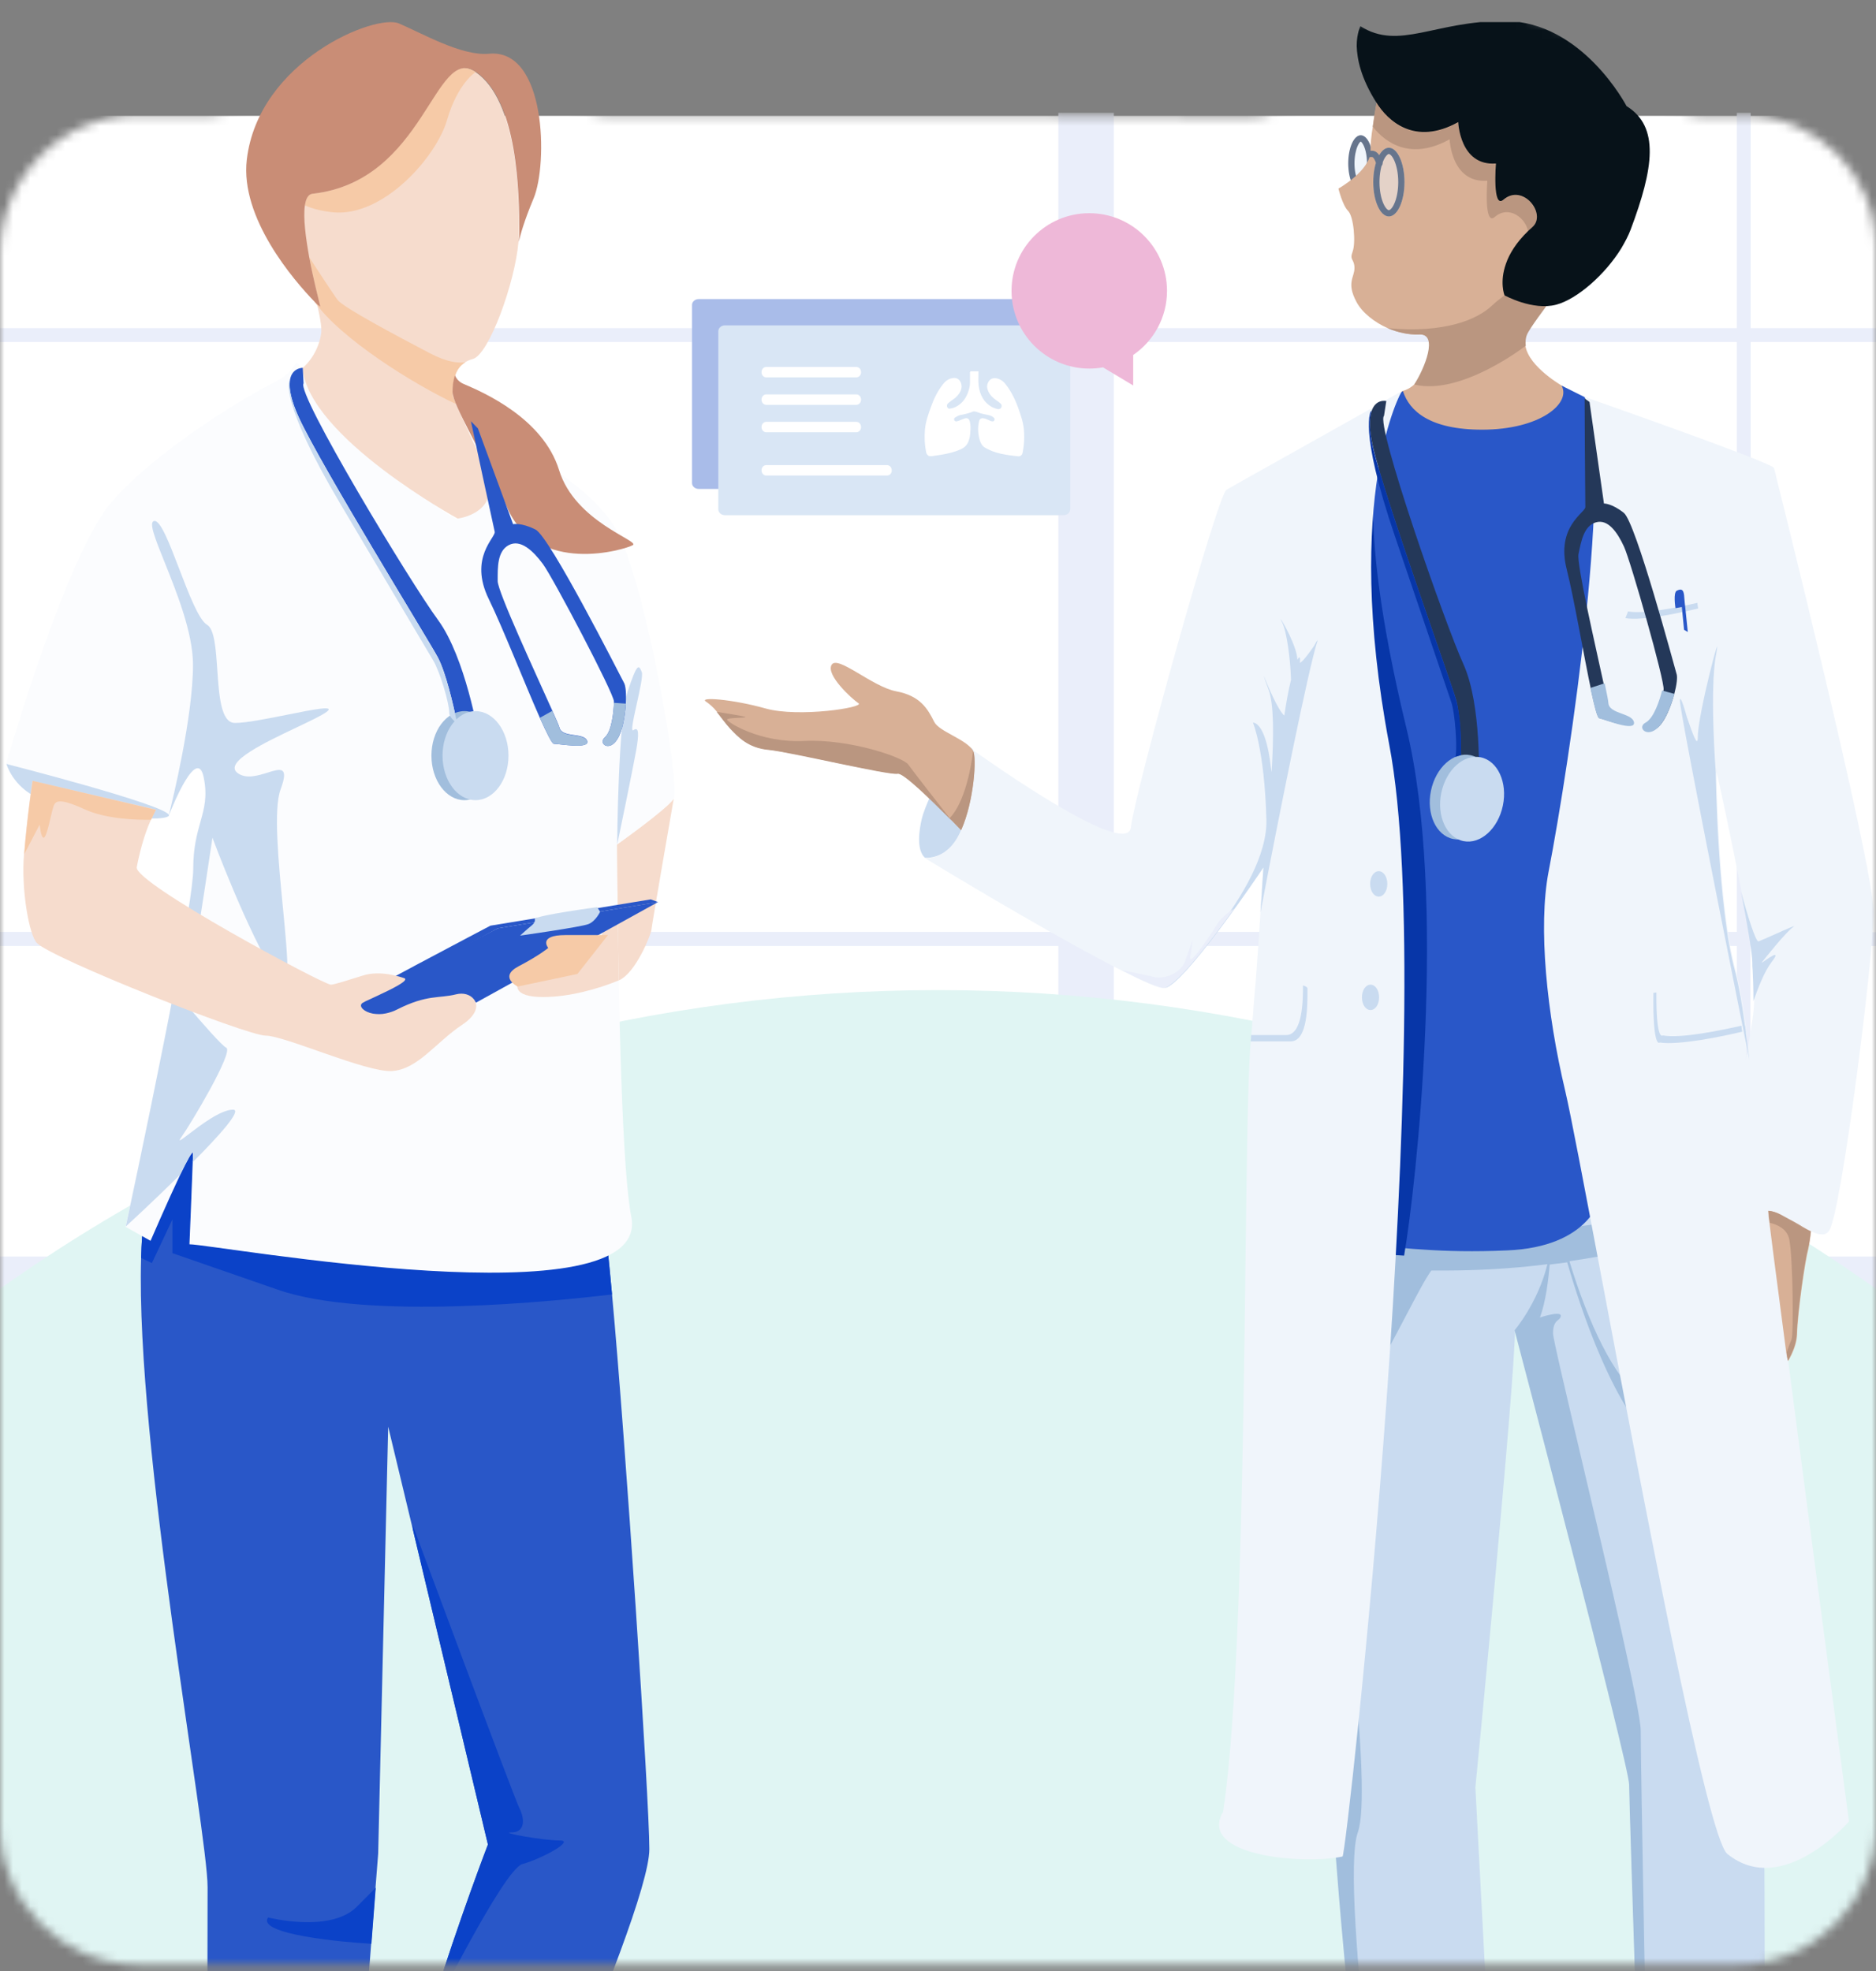 <?xml version="1.0" encoding="UTF-8"?> <svg xmlns="http://www.w3.org/2000/svg" width="216" height="227" viewBox="0 0 216 227" fill="none"><rect x="0" y="0" width="216" height="227" fill="#808080" stroke="none"/><mask id="mask0_7073_52133" style="mask-type:alpha" maskUnits="userSpaceOnUse" x="0" y="0" width="216" height="227"><path d="M216 210.24V28.49C216 20.077 209.163 13.266 200.75 13.299L196.051 13.318C193.08 13.329 190.366 11.636 189.07 8.962C188.175 7.115 186.581 5.7 184.641 5.03L173.322 1.12C171.185 0.382 168.916 0.105 166.665 0.307L161.041 0.813C157.334 1.146 154.155 3.592 152.881 7.089C151.495 10.895 147.868 13.421 143.817 13.403L108 13.239H69.696C66.629 13.239 63.924 11.233 63.034 8.298C62.37 6.106 60.67 4.382 58.489 3.686L51.505 1.457C48.528 0.506 45.337 0.449 42.327 1.292L34.623 3.449C32.375 4.078 30.683 5.935 30.263 8.231C29.734 11.132 27.207 13.239 24.258 13.239H16C7.163 13.239 0 20.403 0 29.239V210.24C0 219.076 7.163 226.24 16 226.24H200C208.837 226.24 216 219.076 216 210.24Z" fill="white"></path></mask><g mask="url(#mask0_7073_52133)"><rect y="13.341" width="216" height="212.899" fill="white"></rect><path opacity="0.4" d="M56.736 13.739L-1 121.739H40.983L100 13.739H56.736Z" fill="white"></path><path opacity="0.4" d="M104.039 13.739L46 121.739H54.961L113 13.739H104.039Z" fill="white"></path><path d="M252.414 39.386V37.79H201.57V12.981H199.974V37.79H128.246V12.981H121.856V37.79H49.921V12.981H48.325V37.79H-23.59V12.981H-30V144.7V155.269V249.019H-23.59V155.269H251.619V144.7H201.543V108.941H252.387V107.345H201.57V39.386H252.414ZM48.325 144.7H-23.59V108.941H48.325V144.7ZM48.325 107.312H-23.59V39.386H48.325V107.312ZM121.856 144.7H49.921V108.941H121.856V144.7ZM121.856 107.312H49.921V39.386H121.856V107.312ZM199.974 144.7H128.246V108.941H199.974V144.7ZM199.974 107.312H128.246V39.386H199.974V107.312Z" fill="#EAEEFA"></path><circle cx="108" cy="300.778" r="186.762" fill="#E0F5F3"></circle><path d="M74.765 212.933C74.765 220.839 53.224 267.444 53.224 267.444C53.224 267.444 42.703 270.347 42.516 267.444C41.956 258.456 45.847 243.508 49.613 231.433C52.944 220.777 56.181 212.408 56.181 212.408L47.528 176.088L44.695 164.29L43.543 213.458L43.232 217.411L42.734 223.866L39.279 268.308C35.792 270.594 25.956 271.953 25.396 268.308C23.621 256.881 23.901 224.669 23.901 217.318C23.901 210.925 15.621 166.544 16.244 144.895C16.275 144.03 16.306 143.165 16.368 142.362C16.524 140.015 16.866 137.853 17.364 135.969C20.695 123.492 69.38 137.729 69.38 137.729C69.38 137.729 69.629 140.355 70.033 144.555C70.158 145.914 70.314 147.427 70.469 149.064C72.025 165.927 74.765 207.312 74.765 212.933Z" fill="#2957C8"></path><path d="M70.469 149.064C64.212 149.805 42.267 152.121 31.963 148.508L19.855 144.308V140.416L17.489 145.45L16.244 144.863C16.275 143.999 16.306 143.165 16.368 142.331L17.333 142.856C17.333 142.856 22.22 131.552 22.22 132.757C22.22 133.961 21.816 143.257 21.816 143.257C22.248 143.257 23.793 143.471 26.091 143.789C36.363 145.21 61.69 148.713 70.033 144.524C70.139 145.47 70.231 146.474 70.327 147.535C70.373 148.032 70.419 148.542 70.469 149.064Z" fill="#0B42C8"></path><path d="M60.134 214.662C57.986 215.28 49.644 232.081 49.644 232.081L49.613 231.432C52.944 220.777 56.181 212.408 56.181 212.408L47.527 176.088L47.496 175.563C47.496 175.563 59.2 207.065 59.823 208.269C60.446 209.504 60.446 211.018 58.889 211.018C57.333 211.018 62.593 211.944 64.43 211.944C66.298 211.913 62.313 214.075 60.134 214.662Z" fill="#0B42C8"></path><path d="M42.765 223.835L43.263 217.38L41.053 219.604C37.971 222.63 30.874 220.808 30.874 220.808C29.473 222.754 39.652 223.68 42.765 223.835Z" fill="#0B42C8"></path><path d="M77.566 92.02C76.757 93.225 71.061 97.271 71.061 97.271C71.061 97.271 71.092 104.374 71.247 112.898C71.372 120.125 71.621 128.371 72.025 134.147C72.212 136.741 72.43 138.81 72.679 140.077C75.201 152.461 24.68 143.288 21.816 143.288C21.816 143.288 22.096 136.617 22.189 133.869C22.22 133.375 22.22 133.004 22.22 132.819C22.22 132.386 21.567 133.591 20.726 135.32C19.294 138.347 17.333 142.887 17.333 142.887L14.47 141.281V141.219C14.625 140.447 15.901 134.548 17.364 127.383C18.236 123.09 19.201 118.396 20.01 114.072C21.255 107.555 22.189 101.965 22.189 100.143C22.189 94.893 24.213 93.688 23.403 89.642C22.625 85.751 19.575 93.472 19.326 94.059C19.326 94.09 19.326 94.09 19.326 94.09L0.68 88.036C0.68 88.036 7.59 63.823 12.882 57.77C18.174 51.716 28.29 45.663 31.528 44.057C34.765 42.451 33.551 40.845 34.765 42.451C35.979 44.057 47.745 57.77 52.633 59.777C52.633 59.777 56.243 50.759 54.345 48.752C56.742 50.018 68.477 55.33 71.372 61.816C74.703 69.012 78.376 90.816 77.566 92.02Z" fill="#FBFCFE"></path><path d="M34.149 83.77C35.687 83.04 37.025 82.405 37.598 81.983C38.691 81.178 36.077 81.702 33.084 82.302C30.796 82.76 28.286 83.263 27.045 83.25C25.437 83.25 25.222 80.105 25.017 77.118C24.854 74.728 24.697 72.44 23.839 71.946C22.884 71.38 21.729 68.368 20.634 65.508C19.517 62.593 18.461 59.838 17.738 59.994C17.098 60.129 17.877 62.069 18.956 64.756C20.341 68.205 22.221 72.884 22.221 76.548C22.221 82.577 19.821 92.332 19.458 93.808L19.448 93.846C18.969 92.636 0.742 87.975 0.742 87.975C0.742 87.975 1.458 90.6 4.446 91.928C7.435 93.256 18.018 94.893 19.388 93.997C19.444 93.962 19.466 93.919 19.456 93.87C19.865 92.811 22.717 85.806 23.466 89.55C23.899 91.714 23.521 93.065 23.076 94.657C22.689 96.042 22.252 97.609 22.252 100.051C22.252 101.89 21.298 107.511 20.06 114.032C20.054 114.025 20.048 114.018 20.042 114.01C19.335 117.783 18.511 121.838 17.733 125.662C17.619 126.22 17.507 126.774 17.396 127.321C16.332 132.529 15.368 137.067 14.86 139.455C14.669 140.353 14.543 140.947 14.501 141.158V141.219C14.501 141.219 14.511 141.21 14.532 141.191V141.22C14.535 141.211 14.542 141.195 14.553 141.172C14.971 140.788 17.849 138.145 20.726 135.29C21.567 133.56 22.221 132.356 22.221 132.788C22.221 132.973 22.221 133.344 22.189 133.838C25.302 130.719 27.917 127.785 26.828 127.785C25.422 127.785 23.09 129.566 21.74 130.598C20.876 131.258 20.414 131.611 20.851 130.997C21.971 129.422 26.952 121.083 26.049 120.65C25.543 120.411 23.283 117.821 21.464 115.688C23.058 105.985 24.462 96.468 24.462 96.468C24.462 96.468 28.477 107.309 31.839 112.559C33.622 115.343 33.146 110.432 32.571 104.49C32.061 99.228 31.473 93.157 32.306 90.909C33.313 88.192 32.295 88.509 30.816 88.97C29.689 89.321 28.295 89.755 27.326 88.994C25.75 87.757 30.511 85.497 34.149 83.77Z" fill="#C9DBF0"></path><path d="M72.275 79.605C71.154 82.972 71.061 97.271 71.061 97.271C71.279 96.283 72.897 88.376 73.24 86.462C73.582 84.547 73.582 83.62 72.928 84.083C72.592 84.322 72.94 82.751 73.315 81.062C73.668 79.469 74.044 77.771 73.893 77.382C73.551 76.579 73.395 76.239 72.275 79.605Z" fill="#C9DBF0"></path><path d="M59.76 26.824C59.76 27.133 59.729 27.503 59.698 27.843C59.294 32.599 56.274 40.876 54.438 41.339C54.095 41.432 53.815 41.556 53.566 41.71C52.943 42.081 52.57 42.636 52.383 43.254C52.165 43.872 52.103 44.551 52.103 45.169C52.103 45.2 52.103 45.231 52.103 45.262C52.165 45.725 52.632 46.837 53.224 48.134C53.659 49.091 54.157 50.172 54.593 51.13C54.593 51.13 54.593 51.16 54.624 51.16C55.247 52.489 55.776 53.6 55.932 54.033C57.955 59.129 52.694 59.715 52.694 59.715C52.694 59.715 35.574 50.358 34.827 42.389C34.827 42.389 36.57 41.031 36.975 38.436C37.161 37.201 36.29 34.483 36.259 33.742C36.196 32.692 35.449 30.746 34.92 28.584C34.235 25.959 33.831 23.087 35.107 21.172C37.441 17.713 49.924 4.988 54.749 8.293C59.605 11.598 59.76 22.345 59.76 26.824Z" fill="#F6DCCD"></path><path d="M52.103 45.262C52.166 45.725 51.948 45.262 52.508 46.528C47.528 44.212 39.154 38.93 36.259 34.792C36.228 35.41 36.384 34.051 36.259 34.792C36.477 35.008 36.695 35.193 36.882 35.317C36.602 34.267 36.041 31.981 35.605 29.634C36.602 31.148 38.407 33.927 38.874 34.545C39.528 35.41 45.691 38.683 49.458 40.66C51.512 41.741 52.819 41.834 53.598 41.71C52.975 42.081 52.602 42.636 52.415 43.254C52.197 43.872 52.135 44.551 52.135 45.169C52.103 45.169 52.103 45.231 52.103 45.262Z" fill="#F6CAA7"></path><path d="M54.78 8.293C54.78 8.293 52.726 9.528 51.481 13.79C50.267 18.052 44.135 25.032 38.314 24.446C36.944 24.291 35.886 24.013 35.107 23.643C35.232 22.87 35.481 22.376 35.979 22.315C48.959 20.863 49.924 4.988 54.78 8.293Z" fill="#F6CAA7"></path><path d="M61.442 22.84C60.352 25.434 59.916 27.04 59.73 27.843C59.761 27.472 59.792 27.133 59.792 26.824C59.792 22.345 59.636 11.598 54.811 8.293C49.986 4.988 49.021 20.863 35.979 22.314C35.481 22.376 35.232 22.87 35.107 23.642C34.889 25.032 35.2 27.38 35.605 29.634C36.041 31.981 36.632 34.267 36.882 35.317C36.695 35.193 36.477 35.039 36.259 34.792C33.8 32.259 27.636 25.094 28.415 18.392C29.753 6.996 43.263 1.529 45.94 2.703C48.617 3.846 53.161 6.471 56.274 6.193C62.905 5.513 63.091 18.886 61.442 22.84Z" fill="#C98D76"></path><path d="M72.865 62.773C72.025 63.267 61.877 66.387 58.391 58.449C57.644 56.751 56.803 55.299 55.963 54.002C55.87 52.705 52.103 46.621 52.103 45.138C52.103 44.52 52.165 43.841 52.383 43.223C52.57 43.656 52.881 43.995 53.379 44.212C55.714 45.2 62.531 48.196 64.368 54.126C66.204 60.117 73.706 62.279 72.865 62.773Z" fill="#C98D76"></path><path d="M55.092 84.67L53.1 85.813C53.1 85.813 52.913 84.763 52.633 83.28C52.135 80.902 51.325 77.443 50.423 75.714C49.333 73.675 37.1 53.878 34.423 48.103C33.489 46.096 33.271 44.768 33.364 43.934C33.52 42.359 34.796 42.359 34.859 42.359L34.952 44.15C34.112 45.324 47.279 67.128 50.454 71.421C53.598 75.745 55.092 84.67 55.092 84.67Z" fill="#2957C8"></path><path d="M72.057 81.026C71.963 82.508 71.652 84.238 71.092 85.102C70.158 86.647 68.819 85.627 69.66 84.886C70.438 84.207 70.656 81.952 70.687 80.933C70.687 80.871 70.687 80.809 70.687 80.778C70.687 79.852 63.652 66.479 62.5 64.935C61.349 63.391 59.917 62.063 58.578 62.773C57.24 63.483 57.302 65.367 57.302 66.912C57.302 68.147 61.691 77.567 63.59 81.829C64.057 82.879 64.368 83.589 64.43 83.836C64.773 84.979 67.263 84.33 67.605 85.319C67.948 86.307 64.43 85.658 63.776 85.658C63.559 85.658 62.967 84.454 62.158 82.662C60.446 78.802 57.862 72.224 56.275 68.981C53.94 64.194 57.115 61.877 56.959 61.229C56.804 60.58 54.282 48.844 54.22 48.504L55.029 49.338L59.076 60.364C59.076 60.364 60.01 60.148 61.66 60.982C63.31 61.816 71.309 77.628 71.808 78.555C72.057 78.925 72.119 79.914 72.057 81.026Z" fill="#2957C8"></path><path d="M53.473 92.144C55.57 92.144 57.27 89.849 57.27 87.017C57.27 84.186 55.57 81.891 53.473 81.891C51.376 81.891 49.675 84.186 49.675 87.017C49.675 89.849 51.376 92.144 53.473 92.144Z" fill="#A1BEDD"></path><path d="M54.749 92.144C56.847 92.144 58.547 89.849 58.547 87.017C58.547 84.186 56.847 81.891 54.749 81.891C52.652 81.891 50.952 84.186 50.952 87.017C50.952 89.849 52.652 92.144 54.749 92.144Z" fill="#C9DBF0"></path><path d="M52.633 83.28C52.103 82.91 51.73 82.477 51.73 82.107C51.73 80.964 50.64 77.32 49.893 76.084C49.209 74.942 46.22 69.876 39.185 58.017C32.15 46.157 33.302 43.872 33.302 43.872L33.364 43.965C33.271 44.798 33.52 46.126 34.423 48.134C37.1 53.909 49.333 73.675 50.422 75.745C51.325 77.443 52.135 80.902 52.633 83.28Z" fill="#C9DBF0"></path><path d="M63.776 85.658C63.559 85.658 62.967 84.454 62.158 82.662L63.59 81.86C64.056 82.91 64.368 83.62 64.43 83.867C64.772 85.01 67.263 84.361 67.605 85.35C67.916 86.307 64.43 85.658 63.776 85.658Z" fill="#A1BEDD"></path><path d="M72.056 81.026C71.963 82.508 71.652 84.238 71.091 85.102C70.157 86.647 68.819 85.627 69.659 84.886C70.438 84.207 70.656 81.952 70.687 80.933L72.056 81.026Z" fill="#A1BEDD"></path><path d="M77.566 92.02C77.566 92.02 75.111 106.123 74.987 107.173C74.924 107.636 73.208 112.064 71.247 112.898C71.091 104.374 71.06 97.271 71.06 97.271C71.06 97.271 76.756 93.225 77.566 92.02Z" fill="#F6DCCD"></path><path d="M77.566 92.02C76.756 93.225 71.06 97.271 71.06 97.271C71.06 97.271 71.091 104.374 71.247 112.898C68.85 113.887 65.55 114.813 62.531 114.813C55.651 114.813 62.531 109.439 64.741 108.945C66.951 108.42 66.297 107.771 67.076 107.648C67.854 107.524 69.161 107.895 69.161 107.895" fill="#F6DCCD"></path><path d="M75.76 103.879L54.811 115.461C54.344 114.905 53.41 114.627 52.446 114.874C50.08 115.461 48.492 114.874 44.477 116.912C43.947 117.19 43.418 117.345 42.92 117.468L41.146 117.499C39.901 117.283 39.216 116.542 39.59 116.14L40.617 115.615C42.08 114.936 44.601 113.793 45.348 113.144L57.301 106.906L75.76 103.879Z" fill="#2957C8"></path><path d="M74.921 103.571L75.761 103.88L57.302 106.907L39.559 116.604C39.559 116.604 39.59 115.832 39.746 115.616C39.964 115.276 56.462 106.598 56.462 106.598L74.921 103.571Z" fill="#2957C8"></path><path d="M61.566 105.826C61.566 105.826 61.722 106.165 61.224 106.567C60.726 106.968 59.885 107.741 59.885 107.741C59.885 107.741 66.92 106.752 67.761 106.412C68.601 106.073 69.099 104.992 69.099 104.992L68.757 104.467C68.757 104.467 61.815 105.393 61.566 105.826Z" fill="#C9DBF0"></path><path d="M59.605 113.609C59.605 113.609 57.364 112.497 59.73 111.262C62.096 110.026 63.123 109.161 63.123 109.161C63.123 109.161 61.878 107.679 65.115 107.679C68.352 107.679 70.002 107.679 70.002 107.679L66.485 112.157L59.605 113.609Z" fill="#F6CAA7"></path><path d="M53.193 118.025C50.205 120.002 48.088 123.183 45.1 123.337C42.111 123.492 32.773 119.261 30.594 119.261C28.415 119.261 6.096 110.428 4.259 108.606C3.357 107.71 2.423 102.46 2.765 98.352C3.108 94.059 3.73 89.921 3.73 89.921L17.956 93.225C17.956 93.225 17.738 93.689 17.395 94.368C16.555 96.159 15.995 98.537 15.746 99.865C15.403 101.688 37.255 113.393 38.096 113.393C38.469 113.393 40.088 112.868 41.769 112.343C43.792 111.694 46.127 112.497 46.563 112.651C46.718 112.713 46.687 112.837 46.5 113.022C45.878 113.578 43.73 114.535 42.485 115.122C42.174 115.246 41.956 115.369 41.8 115.462C41.738 115.493 41.675 115.524 41.644 115.585C41.333 115.925 41.925 116.543 42.952 116.728C43.388 116.79 43.886 116.821 44.446 116.697C44.851 116.605 45.286 116.481 45.753 116.234C49.177 114.505 50.516 114.999 52.508 114.505C53.349 114.288 54.096 114.535 54.5 114.999C55.123 115.678 54.967 116.852 53.193 118.025Z" fill="#F6DCCD"></path><path d="M17.955 93.256C17.955 93.256 17.737 93.719 17.395 94.399C15.807 94.43 12.228 94.337 9.737 93.194C6.438 91.681 6.313 92.36 6.095 93.071C5.878 93.781 5.38 96.468 5.037 96.468C4.695 96.468 4.57 94.955 4.57 94.955L2.796 98.352C3.138 94.059 3.761 89.921 3.761 89.921L17.955 93.256Z" fill="#F6CAA7"></path><path d="M119.439 56.302H80.438C80.024 56.302 79.68 55.997 79.68 55.632V35.112C79.68 34.747 80.024 34.442 80.438 34.442H119.439C119.853 34.442 120.197 34.747 120.197 35.112V55.616C120.197 55.997 119.853 56.302 119.439 56.302Z" fill="#A9BCE9"></path><path d="M122.465 59.327H83.464C83.051 59.327 82.706 59.023 82.706 58.657V38.138C82.706 37.772 83.051 37.468 83.464 37.468H122.465C122.879 37.468 123.224 37.772 123.224 38.138V58.642C123.224 59.023 122.879 59.327 122.465 59.327Z" fill="#D9E6F5"></path><path d="M88.233 43.46H98.59C98.901 43.46 99.142 43.197 99.142 42.858C99.142 42.52 98.901 42.256 98.59 42.256H88.233C87.922 42.256 87.681 42.52 87.681 42.858C87.681 43.197 87.922 43.46 88.233 43.46Z" fill="white"></path><path d="M88.233 46.62H98.59C98.901 46.62 99.142 46.357 99.142 46.018C99.142 45.68 98.901 45.416 98.59 45.416H88.233C87.922 45.416 87.681 45.68 87.681 46.018C87.681 46.357 87.922 46.62 88.233 46.62Z" fill="white"></path><path d="M98.59 49.779H88.233C87.922 49.779 87.681 49.516 87.681 49.178C87.681 48.839 87.922 48.576 88.233 48.576H98.59C98.901 48.576 99.142 48.839 99.142 49.178C99.142 49.516 98.901 49.779 98.59 49.779Z" fill="white"></path><path d="M88.233 54.763H102.123C102.434 54.763 102.692 54.5 102.675 54.162C102.675 53.823 102.434 53.56 102.123 53.56H88.233C87.922 53.56 87.681 53.823 87.681 54.162C87.681 54.5 87.922 54.763 88.233 54.763Z" fill="white"></path><path d="M111.731 42.762C112.045 42.762 112.342 42.762 112.656 42.762C112.656 42.813 112.656 42.864 112.656 42.916C112.656 43.395 112.625 43.873 112.672 44.335C112.797 45.498 113.314 46.405 114.301 46.918C114.474 47.003 114.678 47.055 114.866 47.106C114.913 47.123 114.96 47.123 115.007 47.106C115.132 47.089 115.257 47.038 115.304 46.883C115.351 46.73 115.336 46.593 115.226 46.49C115.054 46.336 114.881 46.199 114.693 46.08C114.301 45.806 113.972 45.481 113.769 45.019C113.628 44.694 113.612 44.369 113.769 44.044C113.957 43.651 114.317 43.48 114.74 43.566C115.148 43.651 115.493 43.873 115.759 44.215C116.48 45.122 116.966 46.165 117.342 47.277C117.546 47.876 117.749 48.474 117.843 49.107C117.984 50.133 117.937 51.159 117.734 52.169C117.687 52.408 117.467 52.579 117.232 52.545C116.934 52.528 116.637 52.476 116.323 52.442C115.634 52.34 114.944 52.22 114.27 51.963C113.972 51.843 113.675 51.707 113.392 51.536C113.126 51.382 112.954 51.108 112.844 50.8C112.609 50.065 112.546 49.312 112.719 48.543C112.781 48.252 112.938 48.132 113.22 48.166C113.377 48.183 113.533 48.235 113.675 48.303C113.8 48.354 113.925 48.423 114.051 48.474C114.129 48.508 114.223 48.526 114.301 48.526C114.411 48.526 114.474 48.457 114.505 48.354C114.537 48.252 114.505 48.166 114.427 48.098C114.254 47.944 114.051 47.858 113.847 47.807C113.533 47.739 113.236 47.687 112.922 47.602C112.75 47.551 112.577 47.465 112.389 47.414C112.28 47.38 112.123 47.362 112.029 47.397C111.543 47.602 111.042 47.705 110.54 47.807C110.352 47.841 110.164 47.961 109.992 48.064C109.898 48.115 109.819 48.218 109.866 48.354C109.898 48.474 110.007 48.543 110.133 48.526C110.227 48.508 110.336 48.474 110.43 48.44C110.65 48.354 110.854 48.252 111.089 48.183C111.418 48.098 111.59 48.235 111.669 48.577C111.778 48.987 111.747 49.415 111.716 49.825C111.7 50.15 111.637 50.475 111.527 50.783C111.355 51.279 111.01 51.57 110.571 51.758C109.851 52.083 109.114 52.237 108.346 52.374C108.001 52.425 107.656 52.476 107.312 52.528C107.139 52.545 106.951 52.562 106.81 52.408C106.747 52.34 106.669 52.237 106.653 52.151C106.465 51.279 106.418 50.39 106.497 49.483C106.575 48.526 106.904 47.653 107.218 46.781C107.562 45.823 108.001 44.951 108.628 44.181C108.926 43.822 109.286 43.583 109.741 43.531C110.477 43.429 110.838 44.198 110.681 44.78C110.571 45.207 110.305 45.532 109.992 45.806C109.851 45.943 109.678 46.028 109.521 46.148C109.396 46.251 109.271 46.353 109.145 46.456C109.036 46.559 109.004 46.712 109.051 46.849C109.098 47.003 109.239 47.089 109.365 47.055C109.6 47.02 109.835 46.969 110.054 46.849C110.838 46.456 111.308 45.755 111.559 44.865C111.653 44.54 111.7 44.215 111.684 43.873C111.684 43.531 111.684 43.189 111.684 42.847C111.731 42.864 111.731 42.813 111.731 42.762Z" fill="white"></path><path d="M125.417 42.444C120.474 42.444 116.466 38.438 116.466 33.497C116.466 28.556 120.474 24.55 125.417 24.55C130.36 24.55 134.368 28.556 134.368 33.497C134.368 36.569 132.819 39.279 130.459 40.89L130.476 40.888V44.389L127 42.304C126.487 42.396 125.957 42.444 125.417 42.444Z" fill="#EEB8D8"></path><g clip-path="url(#clip0_7073_52133)"><path d="M158.114 18.811C158.114 20.599 157.469 22.048 156.675 22.048C155.88 22.048 155.235 20.599 155.235 18.811C155.235 17.024 155.88 15.575 156.675 15.575C157.469 15.575 158.114 17.024 158.114 18.811Z" fill="#F0F5FB"></path><path fill-rule="evenodd" clip-rule="evenodd" d="M157.035 20.808C157.245 20.334 157.394 19.629 157.394 18.811C157.394 17.994 157.245 17.289 157.035 16.815C156.929 16.577 156.821 16.429 156.739 16.35C156.709 16.322 156.688 16.307 156.675 16.3C156.661 16.307 156.64 16.322 156.61 16.35C156.528 16.429 156.42 16.577 156.314 16.815C156.104 17.289 155.955 17.994 155.955 18.811C155.955 19.629 156.104 20.334 156.314 20.808C156.42 21.046 156.528 21.194 156.61 21.273C156.64 21.301 156.661 21.316 156.675 21.323C156.688 21.316 156.709 21.301 156.739 21.273C156.821 21.194 156.929 21.046 157.035 20.808ZM156.658 21.331C156.658 21.331 156.659 21.331 156.661 21.33C156.659 21.331 156.658 21.331 156.658 21.331ZM156.688 21.33C156.69 21.331 156.691 21.331 156.691 21.331C156.691 21.331 156.69 21.331 156.688 21.33ZM156.691 16.292C156.691 16.292 156.69 16.293 156.688 16.293C156.69 16.292 156.691 16.292 156.691 16.292ZM156.661 16.293C156.659 16.293 156.658 16.292 156.658 16.292C156.658 16.292 156.659 16.292 156.661 16.293ZM156.675 22.048C157.469 22.048 158.114 20.599 158.114 18.811C158.114 17.024 157.469 15.575 156.675 15.575C155.88 15.575 155.235 17.024 155.235 18.811C155.235 20.599 155.88 22.048 156.675 22.048Z" fill="#66758D"></path><path d="M180.038 44.541C180.038 44.541 182.378 61.084 170.39 62.159C164.589 62.675 159.819 45.483 161.538 45.01C163.257 44.537 163.945 42.646 163.945 42.646C163.945 42.646 163.987 42.56 164.03 42.431C164.417 41.529 165.663 38.391 163.386 38.52C162.269 38.563 160.98 38.306 159.776 37.79C158.23 37.102 156.812 35.985 156.167 34.738C155.007 32.546 155.952 31.945 155.952 30.87C155.952 29.796 155.351 30.011 155.737 28.979C156.124 27.948 155.866 24.939 155.222 24.294C154.577 23.65 154.104 21.716 154.104 21.716C154.104 21.716 157.8 19.653 157.8 17.375C157.8 16.601 157.886 15.613 158.058 14.624C158.187 13.636 158.358 12.647 158.487 11.916C158.616 11.229 158.702 10.756 158.702 10.756C158.702 10.756 163.816 8.005 166.48 6.759C169.144 5.512 173.269 11.186 175.632 15.913C177.996 20.641 182.55 25.67 182.55 28.334C182.55 30.397 179.199 33.578 177.136 36.285C176.535 37.102 176.019 37.876 175.761 38.563C175.589 38.993 175.589 39.423 175.632 39.81C176.019 42.303 180.038 44.541 180.038 44.541Z" fill="#D8B096"></path><path d="M161.711 20.969C161.711 23.154 160.906 24.925 159.912 24.925C158.919 24.925 158.113 23.154 158.113 20.969C158.113 18.785 158.919 17.013 159.912 17.013C160.906 17.013 161.711 18.785 161.711 20.969Z" fill="#F0F5FB" fill-opacity="0.5"></path><path fill-rule="evenodd" clip-rule="evenodd" d="M160.529 23.469C160.803 22.866 160.992 21.983 160.992 20.969C160.992 19.955 160.803 19.072 160.529 18.47C160.226 17.802 159.953 17.733 159.912 17.733C159.871 17.733 159.599 17.802 159.295 18.47C159.021 19.072 158.833 19.955 158.833 20.969C158.833 21.983 159.021 22.866 159.295 23.469C159.599 24.137 159.871 24.206 159.912 24.206C159.953 24.206 160.226 24.137 160.529 23.469ZM159.912 24.925C160.906 24.925 161.711 23.154 161.711 20.969C161.711 18.785 160.906 17.013 159.912 17.013C158.919 17.013 158.113 18.785 158.113 20.969C158.113 23.154 158.919 24.925 159.912 24.925Z" fill="#66758D"></path><path fill-rule="evenodd" clip-rule="evenodd" d="M158.076 18.123C158.017 18.075 157.965 18.062 157.814 18.087C157.618 18.121 157.432 17.989 157.399 17.793C157.366 17.597 157.497 17.412 157.693 17.378C157.926 17.339 158.233 17.325 158.528 17.563C158.79 17.774 158.99 18.145 159.174 18.698C159.237 18.886 159.135 19.09 158.947 19.153C158.758 19.216 158.554 19.114 158.492 18.925C158.316 18.399 158.169 18.198 158.076 18.123Z" fill="#66758D"></path><path d="M202.66 265.407C200.812 267.298 193.465 265.665 190.844 265.278C190.027 265.149 189.511 265.02 189.511 265.02C189.511 265.02 187.621 207.772 187.621 205.494C187.621 203.216 174.429 153.146 174.429 153.146C174.429 159.206 169.874 205.838 169.874 205.838C170.218 212.672 172.839 261.797 172.839 261.797C168.714 262.613 160.464 261.281 160.464 261.281C156.339 249.161 153.675 204.763 153.675 204.763L151.183 154.865L150.495 141.111L149.808 128.218L149.55 122.888C152.128 123.963 155.351 124.521 158.831 124.822C174.171 126.069 195.183 120.997 195.183 120.997L197.246 124.221L200.082 128.604C203.82 146.785 203.09 188.517 203.09 195.351C203.047 202.142 203.563 264.504 202.66 265.407Z" fill="#C9DBF0"></path><path d="M197.762 166.082C196.387 168.016 193.68 166.942 194.797 166.555C195.656 166.254 196.387 164.879 197.289 163.203C197.547 162.687 197.848 162.171 198.148 161.612C198.277 161.354 198.449 161.14 198.578 160.882C198.621 160.796 198.664 160.753 198.707 160.667C195.957 162.171 192.262 163.246 188.867 160.839C185.902 158.733 182.894 152.458 180.703 145.237C185.687 144.507 190.972 143.389 197.203 141.842L195.14 139.048C195.14 139.048 174.128 143.432 158.788 142.358C155.308 142.1 152.128 141.584 149.507 140.682L149.765 145.323L151.14 168.532L153.675 212.07C153.675 212.07 156.339 250.751 160.464 261.324C160.464 261.324 154.148 217.141 156.339 210.995C158.058 206.225 154.491 178.675 152.815 166.555C156.296 162.128 159.562 155.939 161.882 151.512C163.171 149.062 164.159 147.171 164.804 146.312C166.265 146.312 167.683 146.312 169.101 146.269C172.152 146.183 175.117 145.968 178.168 145.581C177.05 150.094 174.386 153.188 174.386 153.188C174.386 153.188 187.578 203.259 187.578 205.537C187.578 207.815 189.469 265.063 189.469 265.063C189.469 265.063 189.984 265.192 190.801 265.321C190.715 263.731 189.984 249.848 189.812 246.582C189.64 243.058 188.91 203.13 188.91 199.305C188.91 196.984 185.215 181.254 182.293 168.876C180.402 160.796 178.812 154.134 178.812 153.532C178.812 152.501 179.156 152.2 179.414 151.985C179.586 151.856 179.714 151.727 179.714 151.512C179.714 150.954 177.48 151.641 177.308 151.727C177.996 149.836 178.296 147.257 178.425 145.624C179.113 145.538 179.757 145.452 180.445 145.366C181.906 150.395 185.902 162.902 191.402 166.985C193.808 168.79 196.644 168.36 199.223 167.028C199.437 165.953 199.566 163.976 199.566 163.976C199.566 163.976 199.137 164.148 197.762 166.082Z" fill="#A1BEDD"></path><path d="M208.633 140.295C208.633 140.295 208.504 142.573 208.203 143.862C207.859 145.108 207 150.911 206.914 153.661C206.871 155.123 205.969 156.799 204.937 158.174C203.992 159.463 202.961 160.452 202.316 160.753C201.027 161.354 200.683 160.108 199.566 160.409C198.449 160.753 198.492 158.862 198.32 158.905C198.105 158.948 197.16 159.163 196.859 158.26C196.601 157.357 198.879 154.435 199.136 153.317C199.179 153.231 199.179 153.102 199.179 153.06C199.394 151.813 199.523 149.535 199.523 149.535C199.523 149.535 199.136 149.879 197.761 152.114C196.386 154.349 193.679 153.102 194.797 152.63C195.914 152.157 196.816 149.621 198.148 146.956C198.363 146.613 198.535 146.226 198.75 145.882C199.996 143.905 201.5 142.702 201.887 142.272C202.144 141.971 202.316 141.154 202.445 140.467C202.574 139.822 202.617 139.263 202.617 139.263C206.141 138.361 208.633 140.295 208.633 140.295Z" fill="#D8B096"></path><path d="M188.265 54.508L182.547 45.776L179.8 44.408C180.917 46.428 177.351 49.48 170.648 49.48C164.632 49.48 162.269 47.331 161.538 45.053C160.937 44.967 158.96 51.371 158.96 51.371C158.96 51.371 159.003 51.414 159.046 51.457L155.952 56.271L155.351 98.562L158.23 143.303C158.23 143.303 160.335 143.69 164.03 143.905C166.523 144.077 169.745 144.163 173.527 143.991C183.023 143.604 184.226 137.974 184.226 137.974L188.824 72.087L188.265 54.508Z" fill="#2957C8"></path><path d="M179.8 44.365C179.672 44.194 179.8 44.365 179.8 44.365V44.365Z" fill="#2957C8"></path><path d="M161.667 144.593C157.929 144.378 155.866 144.077 155.866 144.077L155.308 89.279L155.909 54.38L159.562 49.437C158.702 50.812 155.694 58.076 161.925 83.82C166.695 103.505 163.042 136.684 161.667 144.593Z" fill="#0736A8"></path><path d="M140.827 208.631C137.819 213.789 150.237 214.734 154.577 213.789C155.05 213.66 165.835 116.398 159.948 85.711C154.534 56.915 161.409 45.01 161.409 45.01C161.021 45.295 154.118 49.158 148.482 52.313C144.769 54.39 141.606 56.161 141.214 56.4C140.182 57.001 130.643 91.299 130.213 95.253C129.87 98.648 116.721 89.665 112.983 87.044C112.872 86.989 112.78 86.916 112.694 86.848C112.645 86.81 112.599 86.774 112.553 86.743C112.252 86.528 112.037 86.399 112.037 86.399V86.528C112.08 87.345 112.209 92.244 110.662 95.639C109.932 97.316 108.729 98.605 106.924 98.82H106.537C106.623 98.906 107.053 99.164 107.783 99.594C111.522 101.871 122.565 108.447 129.139 111.757C131.674 113.046 133.565 113.906 134.124 113.777C134.24 113.777 134.357 113.706 134.538 113.597C134.557 113.586 134.576 113.574 134.596 113.562L134.639 113.519C136.272 112.487 139.581 108.189 142.073 104.708C143.62 102.559 144.866 100.754 145.296 100.109C145.425 99.937 145.468 99.852 145.468 99.852C145.468 99.852 145.425 100.84 145.296 102.473C145.279 102.75 145.257 103.052 145.233 103.374C145.194 103.901 145.15 104.481 145.124 105.095V105.138C145.026 106.861 144.88 108.878 144.721 111.061C144.67 111.764 144.618 112.485 144.565 113.218C144.452 114.348 144.363 115.526 144.272 116.72C144.191 117.796 144.108 118.886 144.007 119.966C143.674 123.7 143.554 133.332 143.408 145.11C143.137 166.817 142.777 195.815 140.827 208.631Z" fill="#F0F5FB"></path><path fill-rule="evenodd" clip-rule="evenodd" d="M204.956 150.325C205.176 152.004 205.415 153.83 205.668 155.767L205.675 155.82C205.716 156.108 205.761 156.427 205.883 156.67C208.59 177.515 212.887 209.749 212.887 209.749C212.887 209.749 205.238 218.646 198.879 213.488C196.573 211.612 189.14 172.236 184.296 146.571C182.37 136.37 180.853 128.335 180.23 125.682C178.081 116.656 177.093 106.728 178.296 100.41C180.788 87.559 185.945 52.746 182.421 45.698C182.421 45.698 203.305 53.004 204.25 53.864C204.25 53.864 215.723 99.594 215.723 105.009C215.723 110.381 211.984 139.736 210.609 141.713C210.18 142.358 209.449 142.229 208.547 141.799H208.504C208.14 141.643 207.76 141.439 207.345 141.217C207.074 141.073 206.789 140.92 206.484 140.767C206.153 140.595 205.879 140.415 205.619 140.244C205.037 139.86 204.527 139.524 203.605 139.435V139.693C203.605 139.951 203.648 140.338 203.734 140.853C203.951 142.648 204.39 146.003 204.956 150.325ZM201.113 118.977L201.027 122.029C201.132 121.351 201.247 120.68 201.359 120.023C201.659 118.265 201.941 116.615 201.972 115.238C201.972 113.748 201.915 112.525 201.877 111.71C201.858 111.303 201.844 110.997 201.844 110.811C201.844 109.78 201.285 106.47 200.511 102.688V102.645C199.351 96.671 197.847 89.622 197.633 88.892C197.633 89.966 197.89 104.622 199.867 111.843C199.89 111.889 199.901 111.948 199.913 112.013C199.922 112.068 199.933 112.127 199.953 112.186C200.34 113.691 200.683 115.711 200.984 117.989C201.027 118.289 201.07 118.59 201.113 118.848V118.977Z" fill="#F0F5FB"></path><path d="M158.745 103.247C159.304 103.247 159.733 102.602 159.733 101.786C159.733 100.969 159.304 100.324 158.745 100.324C158.187 100.324 157.757 100.969 157.757 101.786C157.757 102.602 158.187 103.247 158.745 103.247Z" fill="#C9DBF0"></path><path d="M157.8 116.312C158.358 116.312 158.788 115.668 158.788 114.851C158.788 114.035 158.358 113.39 157.8 113.39C157.241 113.39 156.812 114.035 156.812 114.851C156.812 115.668 157.241 116.312 157.8 116.312Z" fill="#C9DBF0"></path><path d="M151.698 73.806C150.71 76.686 147.315 93.62 145.124 105.095C145.167 104.665 145.167 104.235 145.21 103.849C145.253 103.333 145.296 102.903 145.296 102.473C145.382 101.012 145.467 100.109 145.467 99.894C144.952 100.711 137.432 111.757 134.682 113.519L134.639 113.562L134.167 113.777C134.167 113.777 146.026 102.516 145.811 94.393C145.596 86.313 144.264 83.219 144.264 83.219C144.264 83.219 145.725 83.004 146.327 88.376C146.37 88.591 146.37 88.763 146.413 88.892C146.671 84.637 146.671 81.07 146.069 79.436C145.725 78.534 145.553 78.018 145.51 77.803L145.553 77.932C145.897 78.792 147.143 81.8 147.874 82.402C148.089 80.941 148.346 79.479 148.647 78.276C148.561 75.654 148.132 72.689 147.616 71.657C147.487 71.442 147.444 71.313 147.444 71.313C147.573 71.313 149.378 74.537 149.378 75.998C149.636 75.482 149.721 75.654 149.679 76.342C150.065 76.127 150.839 75.052 151.311 74.365C151.569 73.849 151.784 73.591 151.698 73.806Z" fill="#C9DBF0"></path><path d="M193.421 80.683C193.421 82.23 201.414 122.029 201.414 122.029L201.027 119.02V118.891C200.984 118.59 200.984 118.289 200.898 118.032C200.597 115.754 200.254 113.734 199.867 112.229C199.867 112.186 199.824 112.101 199.824 112.058C199.824 112.015 199.781 111.929 199.781 111.886C197.718 104.407 197.546 88.892 197.546 88.892C197.546 88.892 196.816 79.35 197.589 75.353C198.363 71.356 195.484 82.273 195.484 84.852C195.484 86.27 194.839 84.336 194.238 82.617C193.851 81.199 193.421 79.995 193.421 80.683Z" fill="#C9DBF0"></path><path d="M191.101 120.052C193.335 120.395 198.449 119.321 200.597 118.805C200.554 118.547 200.511 118.332 200.511 118.118C198.191 118.633 193.55 119.622 191.445 119.235C191.445 119.235 190.671 120.009 190.714 114.292L190.371 114.335C190.285 120.911 191.101 120.052 191.101 120.052Z" fill="#C9DBF0"></path><path d="M187.148 71.184C189.125 71.528 193.593 70.54 195.527 70.067C195.484 69.852 195.441 69.637 195.441 69.422C193.379 69.895 189.339 70.755 187.449 70.411L187.148 71.184Z" fill="#C9DBF0"></path><path d="M148.604 119.923H144.006V119.837C144.049 119.622 144.049 119.407 144.049 119.192H148.088C150.022 119.192 150.022 115.066 150.022 113.519V113.476C150.323 113.562 150.538 113.691 150.538 113.82C150.538 113.906 150.538 113.992 150.538 114.078C150.538 115.539 150.624 119.923 148.604 119.923Z" fill="#C9DBF0"></path><path d="M202.832 110.854C203.133 110.467 205.625 107.33 206.442 106.771C206.957 106.427 205.711 106.986 204.465 107.545C203.606 107.931 202.703 108.318 202.488 108.404C202.145 108.533 201.156 105.224 200.469 102.731C201.199 106.513 201.758 109.823 201.758 110.854C201.758 111.069 201.758 111.37 201.801 111.8C201.844 112.616 201.887 113.82 201.887 115.281C202.402 113.82 203.133 111.886 203.992 110.768C205.281 109.092 203.391 110.51 202.875 110.854C202.875 110.854 202.875 110.854 202.832 110.854Z" fill="#C9DBF0"></path><path d="M142.073 104.665C139.581 108.146 136.272 112.444 134.639 113.476L134.596 113.519C134.381 113.648 134.253 113.734 134.124 113.734C133.565 113.863 131.674 113.003 129.139 111.714C129.999 111.886 131.717 112.229 132.749 112.487C134.167 112.831 136.014 112.015 136.487 110.596C136.96 109.264 137.303 108.318 137.303 108.232C137.303 108.275 137.303 108.619 137.046 110.123C136.745 111.843 140.311 106.169 140.311 106.169C140.311 106.169 141.042 105.224 142.073 104.665Z" fill="#EAEEFA"></path><path d="M110.662 95.597C109.932 97.316 108.729 98.605 106.924 98.777C106.795 98.777 106.666 98.777 106.494 98.777C105.463 97.832 105.85 95.468 106.151 94.221C106.752 91.857 110.49 84.293 112.037 86.356C112.037 86.356 112.037 86.399 112.037 86.485C112.08 87.302 112.166 92.244 110.662 95.597Z" fill="#C9DBF0"></path><path d="M110.662 95.597C110.361 95.296 109.975 94.909 109.588 94.479C109.502 94.393 109.416 94.307 109.33 94.221C107.139 92.029 104.002 88.935 103.357 89.064C102.369 89.279 90.853 86.528 88.49 86.313C86.127 86.098 84.966 84.809 84.064 83.863C83.549 83.305 83.033 82.574 82.517 81.929C82.13 81.456 81.701 81.07 81.314 80.812C80.326 80.21 84.322 80.511 88.146 81.585C91.971 82.66 99.619 81.456 98.846 80.984C98.072 80.468 95.064 77.717 95.752 76.557C96.439 75.396 100.435 79.093 103.186 79.608C105.936 80.124 106.795 81.585 107.568 83.133C108.127 84.25 111.221 85.11 112.037 86.442C112.467 87.173 112.166 92.244 110.662 95.597Z" fill="#D8B096"></path><path d="M110.662 95.597C110.318 95.253 109.846 94.737 109.33 94.221C111.479 92.029 112.037 86.485 112.037 86.485C112.467 87.173 112.166 92.244 110.662 95.597Z" fill="#BA9680"></path><path d="M109.588 94.522C109.502 94.436 109.416 94.35 109.33 94.264C107.139 92.072 104.002 88.978 103.357 89.107C102.369 89.322 90.853 86.571 88.49 86.356C86.126 86.141 84.966 84.852 84.064 83.906C83.548 83.347 83.033 82.617 82.517 81.972C83.076 82.058 85.826 82.488 85.826 82.574C85.783 82.703 83.72 82.617 83.72 82.875C83.72 83.133 87.459 85.582 92.615 85.325C97.771 85.067 104.088 87.216 104.603 88.075C105.119 88.806 108.6 93.276 109.588 94.522Z" fill="#BA9680"></path><path d="M208.504 141.799C208.418 142.487 208.289 143.26 208.16 143.819C207.816 145.065 206.957 150.868 206.871 153.618C206.828 154.607 206.441 155.681 205.84 156.713C205.797 156.369 205.754 156.068 205.711 155.724C205.969 154.994 206.184 154.435 206.27 154.263C206.527 153.747 206.441 144.808 206.012 142.702C205.754 141.498 204.637 141.025 203.777 140.811C203.691 140.295 203.648 139.65 203.605 139.435C204.465 139.435 205.754 140.295 206.613 140.725C207.344 141.111 207.902 141.541 208.504 141.799Z" fill="#BA9680"></path><path d="M208.504 141.799C207.902 141.541 207.258 141.154 206.484 140.768C207.258 141.111 207.902 141.498 208.504 141.799Z" fill="#D8B096"></path><path d="M175.804 38.563C175.632 38.993 175.632 39.423 175.675 39.81C175.675 39.81 168.241 45.612 162.827 44.279C164.03 42.431 165.663 38.391 163.386 38.52C162.269 38.563 160.98 38.305 159.776 37.79C166.265 38.391 170.046 36.844 171.808 35.168C173.613 33.492 174.601 33.363 174.601 33.363L178.683 34.394C178.081 35.211 176.062 37.876 175.804 38.563Z" fill="#BA9680"></path><path d="M176.449 26.185C176.277 26.357 176.105 26.486 175.933 26.658C175.718 25.154 173.741 23.564 172.109 24.982C170.82 26.099 171.249 20.813 171.249 20.813C167.081 21.114 166.909 16.042 166.909 16.042C162.483 18.492 159.562 16.515 158.058 14.581C158.187 13.592 158.358 12.604 158.487 11.873C159.776 13.936 162.87 16.902 167.898 14.108C167.898 14.108 168.112 19.137 172.238 18.879C172.238 18.879 171.808 24.165 173.097 23.048C175.331 21.114 178.124 24.681 176.449 26.185Z" fill="#BA9680"></path><path d="M187.75 26.443C187.492 27.131 187.105 27.861 186.675 28.592C184.828 31.601 181.605 34.437 179.199 35.082C176.492 35.813 173.226 34.008 173.226 34.008C173.226 34.008 172.624 32.503 173.398 30.354C173.784 29.237 174.558 27.948 175.933 26.615C176.105 26.443 176.277 26.314 176.449 26.142C178.124 24.638 175.331 21.071 173.097 23.005C171.808 24.122 172.238 18.836 172.238 18.836C168.07 19.137 167.898 14.065 167.898 14.065C162.87 16.859 159.776 13.893 158.487 11.83C156.683 8.994 156.253 6.802 156.21 5.298C156.21 3.793 156.64 3.02 156.64 3.02C161.108 5.856 165.234 2.375 173.269 2.418C182.207 2.461 187.277 12.217 187.277 12.217C191.101 14.581 190.414 19.352 187.75 26.443Z" fill="#071219"></path><path d="M194.331 72.781L194.03 69.859C194.03 69.859 193.944 69.214 193.901 68.527C193.816 67.839 193.558 67.796 193.085 68.011C192.612 68.183 192.913 70.031 192.913 70.031L193.644 69.902L193.901 72.524L194.331 72.781Z" fill="#2957C8"></path><path d="M170.268 89.891L168.186 90.583C168.186 90.583 168.216 89.559 168.243 88.11C168.241 85.776 168.159 82.365 167.653 80.564C167.033 78.436 159.466 57.451 158.091 51.501C157.61 49.432 157.665 48.141 157.915 47.374C158.366 45.922 159.558 46.168 159.616 46.18L159.354 47.883C158.342 48.826 166.389 71.88 168.517 76.531C170.61 81.205 170.268 89.891 170.268 89.891Z" fill="#243859"></path><path d="M192.772 79.926C192.397 81.303 191.77 82.87 191.078 83.576C189.906 84.849 188.855 83.632 189.784 83.096C190.643 82.607 191.285 80.528 191.512 79.575C191.524 79.517 191.536 79.459 191.542 79.429C191.722 78.558 187.758 64.619 186.984 62.944C186.209 61.269 185.131 59.743 183.743 60.154C182.356 60.564 182.047 62.349 181.747 63.802C181.507 64.964 183.77 74.673 184.713 79.049C184.945 80.127 185.097 80.856 185.107 81.1C185.205 82.241 187.655 82.111 187.782 83.107C187.91 84.103 184.753 82.815 184.143 82.689C183.939 82.647 183.622 81.399 183.215 79.558C182.368 75.596 181.236 68.908 180.386 65.551C179.138 60.596 182.552 59.029 182.533 58.389C182.514 57.748 182.444 46.22 182.452 45.888L183.015 46.292L184.677 57.983C184.677 57.983 185.591 57.96 186.968 59.062C188.346 60.165 192.736 76.585 193.021 77.553C193.181 77.95 193.047 78.892 192.772 79.926Z" fill="#243859"></path><path d="M167.305 96.612C169.263 97.016 171.297 95.184 171.848 92.52C172.399 89.856 171.258 87.368 169.301 86.964C167.343 86.559 165.309 88.391 164.758 91.056C164.207 93.72 165.348 96.207 167.305 96.612Z" fill="#A1BEDD"></path><path d="M168.496 96.858C170.454 97.262 172.488 95.43 173.039 92.766C173.59 90.102 172.449 87.614 170.491 87.21C168.534 86.806 166.5 88.638 165.949 91.302C165.398 93.966 166.539 96.454 168.496 96.858Z" fill="#C9DBF0"></path><path d="M168.229 86.955L167.585 87.149C167.807 86.074 167.543 82.117 167.086 80.811C166.669 79.603 164.866 74.262 160.607 61.747C156.348 49.232 157.868 47.304 157.868 47.304L157.908 47.403C157.659 48.169 157.633 49.467 158.085 51.53C159.46 57.48 167.032 78.436 167.646 80.593C168.158 82.365 168.227 84.622 168.229 86.955Z" fill="#0736A8"></path><path d="M184.124 82.722C183.9 82.675 183.552 81.281 183.108 79.222L184.759 78.682C185.012 79.887 185.178 80.701 185.189 80.975C185.293 82.251 188.002 82.098 188.14 83.212C188.252 84.287 184.798 82.861 184.124 82.722Z" fill="#A1BEDD"></path><path d="M192.8 79.908C192.397 81.357 191.713 83.003 190.943 83.738C189.638 85.064 188.43 83.761 189.472 83.21C190.435 82.707 191.127 80.52 191.369 79.517L192.8 79.908Z" fill="#A1BEDD"></path></g></g><defs><clipPath id="clip0_7073_52133"><rect width="134.538" height="277" fill="white" transform="translate(81.142 2.547)"></rect></clipPath></defs></svg> 
